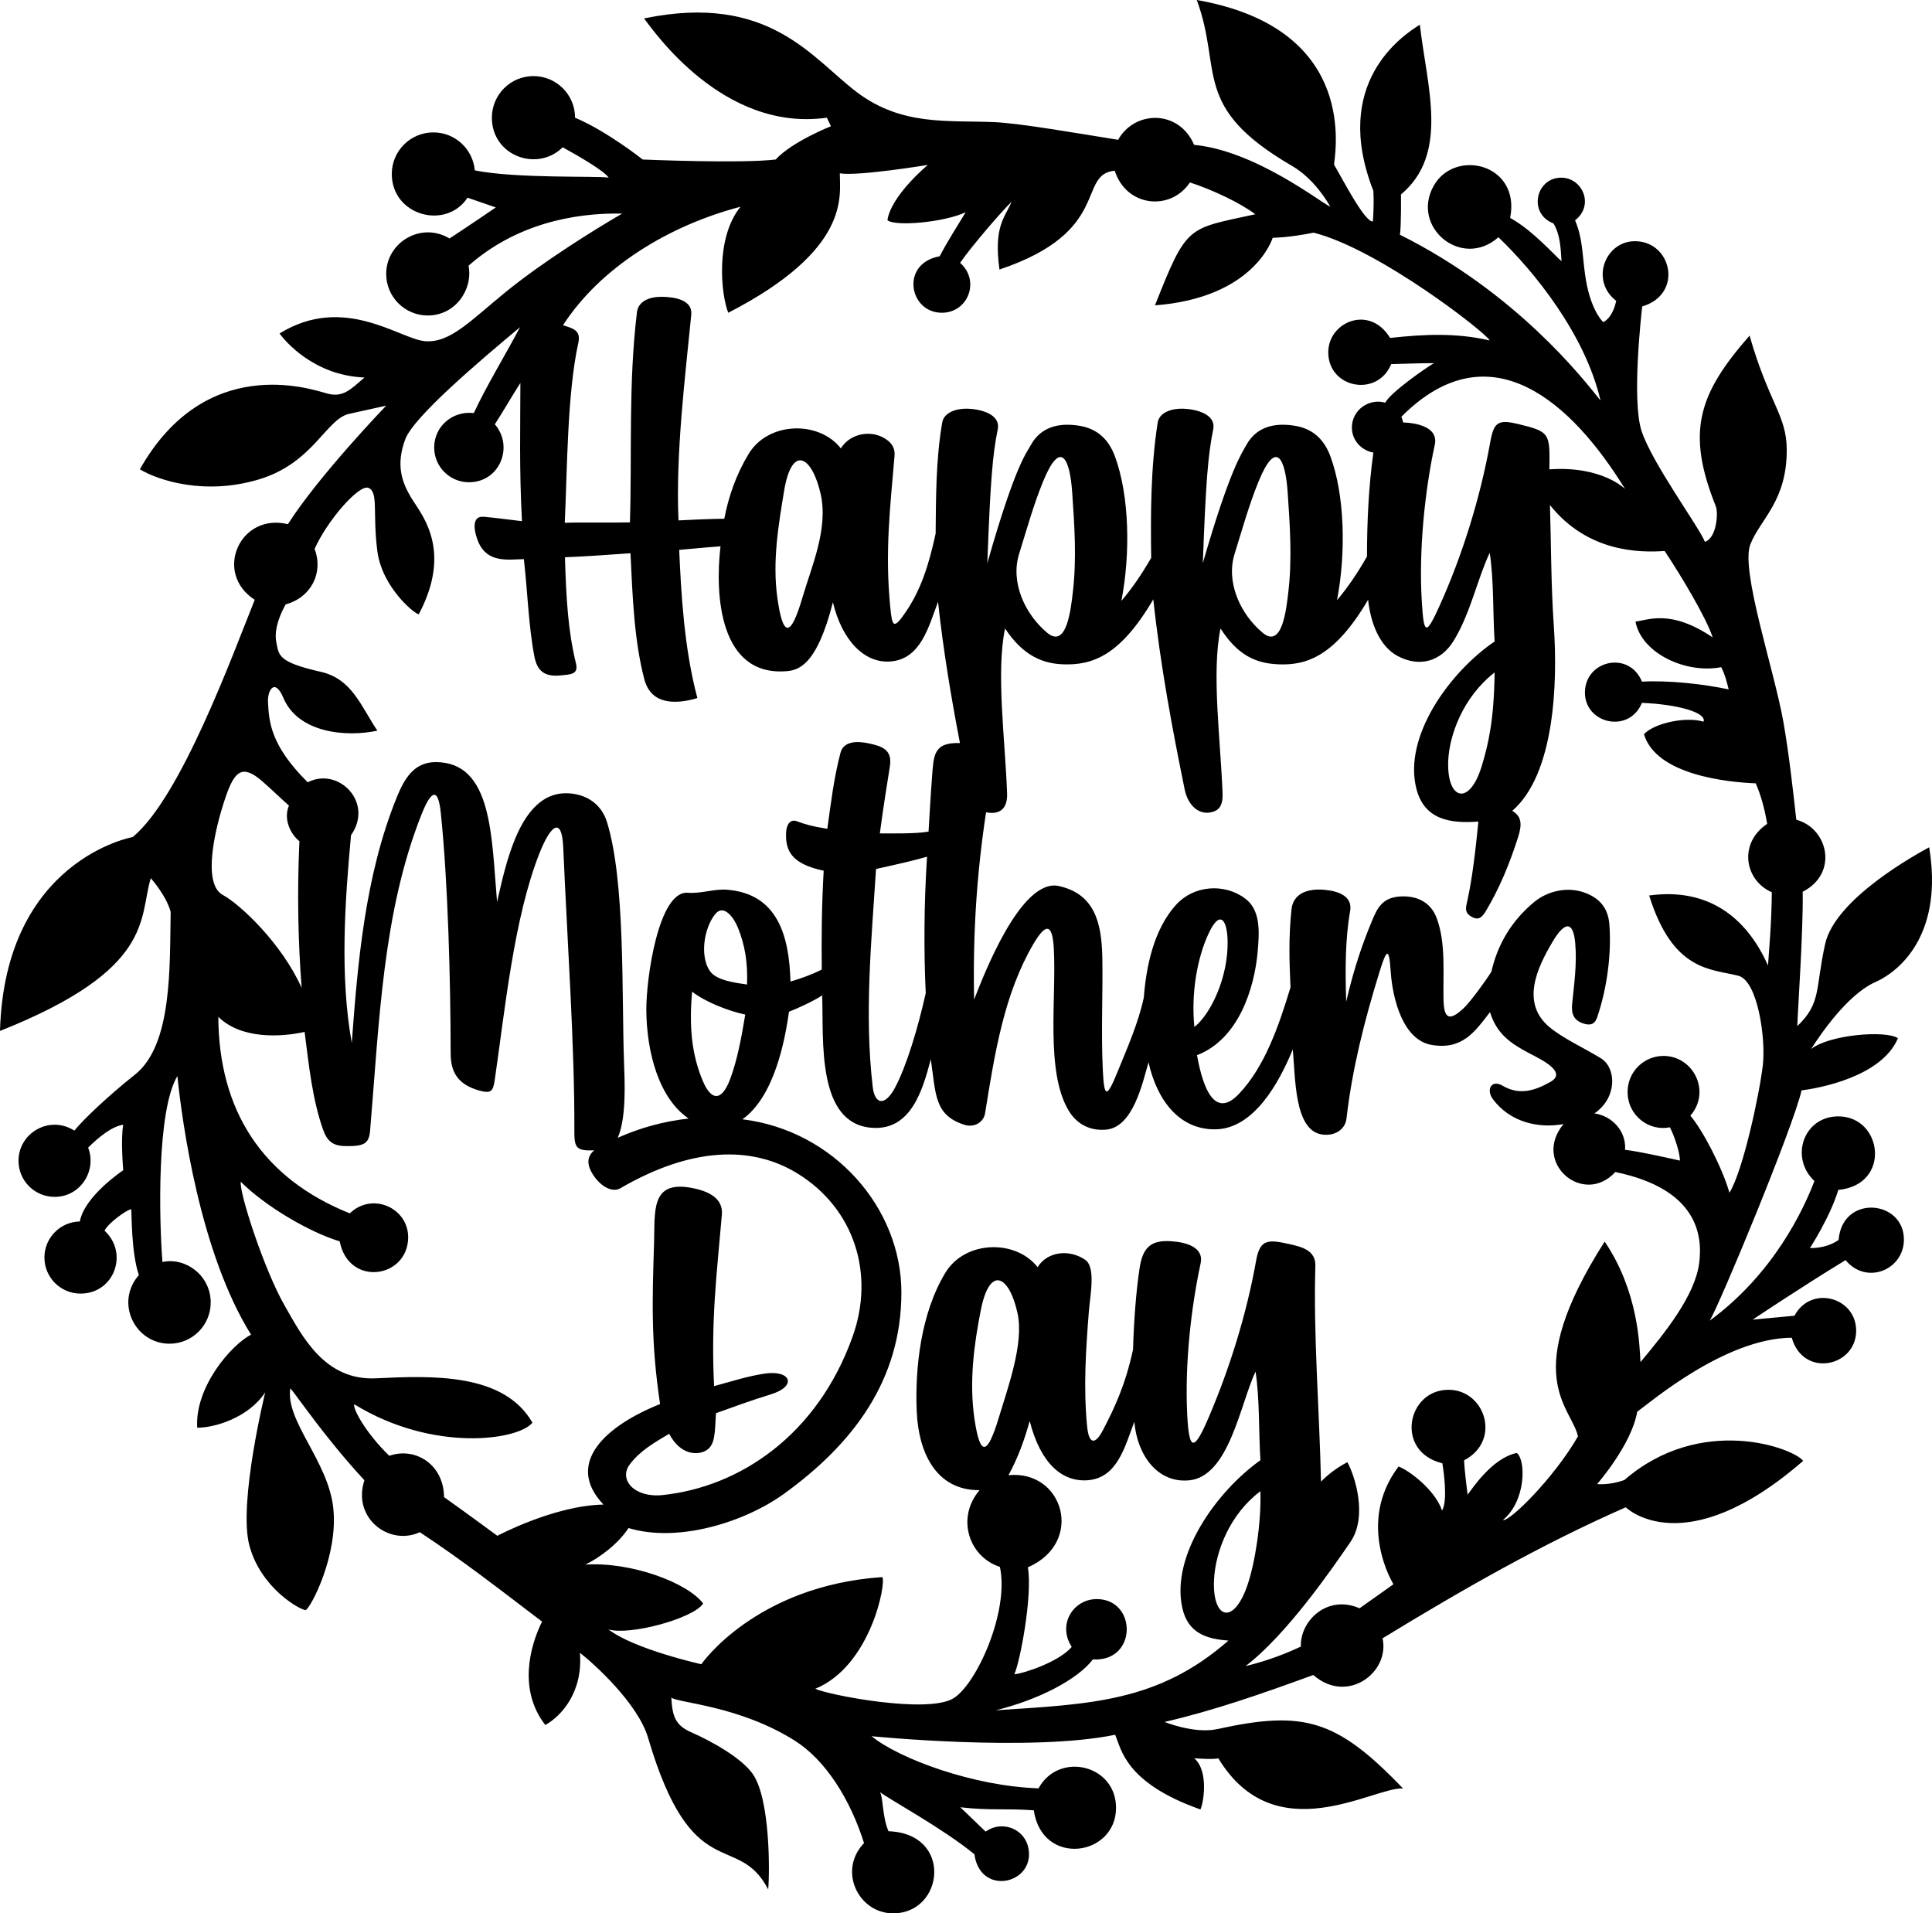 <?xml version="1.0" encoding="UTF-8" standalone="no"?>
<svg
   version="1.1"
   width="1152"
   height="1140.684"
   id="svg6"
   sodipodi:docname="Happy Mothers Day Wreath.svg"
   inkscape:version="1.1.1 (3bf5ae0d25, 2021-09-20)"
   xmlns:inkscape="http://www.inkscape.org/namespaces/inkscape"
   xmlns:sodipodi="http://sodipodi.sourceforge.net/DTD/sodipodi-0.dtd"
   xmlns="http://www.w3.org/2000/svg"
   xmlns:svg="http://www.w3.org/2000/svg"
   xmlns:rdf="http://www.w3.org/1999/02/22-rdf-syntax-ns#"
   xmlns:cc="http://creativecommons.org/ns#"
   xmlns:dc="http://purl.org/dc/elements/1.1/">
  <defs
     id="defs10" />
  <sodipodi:namedview
     pagecolor="#ffffff"
     bordercolor="#666666"
     borderopacity="1"
     objecttolerance="10"
     gridtolerance="10"
     guidetolerance="10"
     inkscape:pageopacity="0"
     inkscape:pageshadow="2"
     inkscape:window-width="1920"
     inkscape:window-height="974"
     id="namedview8"
     showgrid="false"
     fit-margin-top="0"
     fit-margin-left="0"
     fit-margin-right="0"
     fit-margin-bottom="0"
     inkscape:snap-global="true"
     inkscape:zoom="0.5"
     inkscape:cx="502"
     inkscape:cy="570"
     inkscape:window-x="-11"
     inkscape:window-y="-11"
     inkscape:window-maximized="1"
     inkscape:current-layer="svg6"
     inkscape:pagecheckerboard="0"
     inkscape:object-paths="false" />
  <path
     id="path4"
     style="fill:#000000;fill-opacity:1;fill-rule:evenodd;stroke:none;stroke-width:0.96;stroke-linecap:butt;stroke-linejoin:miter;stroke-miterlimit:4;stroke-dasharray:none;stroke-opacity:1"
     d="m 713.609,0 c 15.57,42.15 -3.604,63.78 56.701,98.852 13.326,7.75 21.308,21.53 22.936,24.393 C 787.4,120.698 748.713,89.916 712.002,86.346 703.056,65.312 676.662,65.609 666.695,83.344 641.497,79.345 608.534,73.511 592.9,72.816 565.442,71.596 537.983,75.258 511.135,55.121 484.287,34.985 458.866,-4.473 384.016,10.984 c 5.694,7.322 47.186,67.916 109.02,59.18 l 2.441,5.094 c 0,0 -23.188,9.156 -32.951,19.832 -21.154,2.54 -79.322,0 -79.322,0 0,0 -21.062,-16.771 -40.312,-24.926 0,-13.698 -11.108,-24.799 -24.799,-24.799 -13.701,0 -24.801,11.101 -24.801,24.799 0,22.78 27.119,32.614 42.217,17.641 10.774,5.937 24.963,14.25 27.404,18.111 -6.676,-1.175 -55.021,0.659 -79.814,-4.344 -1.097,-12.684 -11.726,-22.641 -24.688,-22.641 -13.701,0 -24.799,11.101 -24.799,24.799 0,24.8 32.315,33.619 45.166,14.127 l 16.857,5.809 c 0,0 -16.403,11.226 -27.615,18.504 -16.924,-10.189 -37.746,2.325 -37.746,21.117 0,13.697 11.099,24.799 24.799,24.799 16.556,0 27.072,-15.588 24.312,-29.686 27.793,-24.516 62.208,-31.645 91.613,-31.074 -16.88,9.763 -47.375,28.841 -68.934,46.334 -21.559,17.493 -33.577,30.957 -48.629,29.736 -15.052,-1.22 -48.308,-28.373 -86.75,-4.576 3.356,4.576 20.442,25.018 50.646,26.238 -8.543,7.322 -12.814,12.203 -22.576,9.457 -9.763,-2.746 -72.309,-23.855 -111.361,45.277 10.983,6.588 38.748,15.741 71.088,5.979 32.34,-9.763 39.968,-36.002 53.697,-39.053 13.729,-3.051 22.094,-4.881 22.094,-4.881 0,0 -40.233,41.773 -58.605,70.67 -28.585,-7.035 -44.629,29.061 -19.775,45.068 -13.437,33.443 -44.074,117.708 -72.734,141.436 0,0 -76.311,13.508 -79.158,115.611 92.582,-36.808 82.707,-67.364 89.902,-91.082 0,0 9.091,10.051 11.861,20.057 -0.629,32.331 1.183,79.276 -21.334,97.1 -15.624,12.367 -30.634,26.594 -36.102,33.35 -14.703,-9.431 -33.289,1.294 -33.289,17.986 0,11.879 9.628,21.508 21.508,21.508 15.55,0 25.275,-15.685 20.012,-29.355 5.725,-5.728 13.921,-12.654 20.926,-13.662 -1.63,8.819 0,27.127 0,27.127 0,0 -23.151,15.386 -25.875,30.553 -11.698,0.209 -21.121,9.739 -21.121,21.486 0,11.88 9.63,21.512 21.51,21.512 20.09,0 28.871,-24.04 14.357,-37.492 1.712,-4.127 12.828,-12.301 15.891,-12.844 0.276,2.071 0.018,26.475 4.568,39.268 -14.456,16.565 -2.251,40.943 18.264,40.943 13.564,0 24.559,-10.997 24.559,-24.561 0,-16.029 -14.793,-27.112 -28.785,-24.172 -1.941,-24.67 -3.533,-90.028 8.914,-110.832 2.851,27.664 13.426,105.36 43.936,154.176 -12.101,6.206 -33.645,31.547 -32.105,55.467 10.04,0.109 30.509,-5.809 40.549,-21.094 0,0 -16.173,65.995 -9.461,91.27 6.712,25.275 29.884,38.288 33.562,38.582 3.148,-1.474 19.524,-32.834 16.473,-60.902 -3.051,-28.068 -28.676,-51.865 -25.625,-71.391 4.555,5.255 20.799,29.631 44.191,54.863 -7.433,22.575 14.856,39.39 33.025,30.969 25.612,16.851 47.634,34.11 72.889,53.289 -7.506,15.23 -14.127,41.082 1.969,61.662 9.454,-5.306 22.53,-19.451 20.607,-43.051 7.932,6.102 34.578,30.002 40.68,50.748 26.347,89.581 53.331,55.178 71.598,90.309 0.9,-9.591 1.321,-53.294 -9.074,-68.629 -6.578,-9.704 -25.219,-19.988 -36.635,-24.96 -9.609,-4.185 -11.427,-9.412 -12.057,-20.717 4.882,3.254 40.781,4.899 73.629,25.627 18.078,11.408 32.9,34.471 41.277,61.066 -15.74,16.376 -3.398,41.889 17.404,41.889 30.354,0 35.832,-47.632 -2.797,-48.951 -3.749,-8.37 -3.239,-20.941 -5.146,-23.367 5.308,4.19 37.608,21.686 56.365,37.104 3.252,24.072 32.962,18.366 32.549,-0.367 -0.315,-14.302 -15.606,-20.566 -25.861,-13.149 l -15.088,-14.512 c 17.887,2.057 26.518,0.561 43.793,1.809 4.963,33.873 49.045,27.587 49.045,-1.506 0,-25.743 -34.125,-33.728 -46.209,-11.6 -38.848,-1.255 -82.946,-17.584 -99.57,-31.062 0,0 95.215,9.5 145.26,-0.873 3.671,8.542 5.963,28.656 50.812,44.522 1.525,-2.442 5.493,-22.578 -3.66,-30.51 12.509,0.916 14.338,0 14.338,0 33.888,55.945 92.529,16.983 110.141,17.998 -39.737,-41.454 -59.36,-46.648 -110.75,-35.389 -13.677,2.997 -31.424,-4.271 -31.424,-4.271 28.73,-6.565 58.758,-17.027 88.686,-27.982 20.198,17.755 45.786,-1.479 41.295,-21.865 46.935,-28.652 94.615,-56.008 145.014,-78.105 0,0 34.545,34.189 105.766,-27.664 -5.694,-7.73 -61.004,-28.07 -106.58,11.393 -8.948,3.252 -16.27,2.439 -16.27,2.439 0,0 20.572,-23.473 23.911,-43.14 7.771,-5.551 52.475,-43.893 92.143,-44.121 6.893,24.166 38.417,17.354 38.417,-4.193 0,-20.032 -26.973,-27.372 -36.775,-8.924 l -24.951,2.338 c 0,0 28.684,-19.217 55.404,-35.49 12.361,14.995 34.557,5.943 34.791,-12.004 0.311,-23.887 -36.694,-27.495 -38.949,0 -7.829,5.456 -17.074,4.783 -17.074,4.783 0,0 11.849,-18.099 16.922,-34.645 31.743,-2.978 26.449,-43.834 0,-43.834 -20.689,0 -29.181,24.522 -14.262,38.541 -6.34,16.702 -24.251,55.305 -62.457,83.262 5.492,-8.543 49.807,-115.328 54.803,-137.295 9.877,-1.22 47.708,-7.93 57.471,-31.117 -7.322,-4.881 -41.192,-2.085 -51.805,6.496 4.928,-7.786 21.449,-32.43 38.228,-39.904 16.781,-7.475 40.425,-30.662 32.188,-80.393 -7.323,3.967 -56.031,30.509 -62.033,57.662 -6.002,27.154 -2.177,35.13 -16.595,48.942 0.431,-12.367 3.538,-55.99 3.218,-80.109 21.42,-10.915 15.262,-37.786 -3.821,-42.943 -1.984,-17.888 -4.471,-40.101 -7.72,-58.435 -5.491,-30.984 -25.753,-90.54 -19.65,-105.795 6.102,-15.254 21.786,-25.7 21.676,-56.381 -0.074,-20.578 -10.448,-27.219 -22.168,-67.99 -30.867,35.146 -37.784,57.637 -20.131,101.754 1.628,4.069 0.407,19.12 -6.51,21.154 -3.256,-8.543 -31.73,-47.189 -37.832,-66.307 -5.794,-18.153 -0.127,-68.863 0.467,-73.998 24.612,-7.27 17.721,-38.547 -3.979,-38.895 -18.184,-0.291 -27.224,23.525 -11.535,35.557 -2.271,10.691 -7.729,12.656 -7.729,12.656 0,0 -7.992,-6.914 -10.912,-28.881 -1.654,-12.442 -1.447,-21.279 -5.877,-31.765 11.737,-9.211 4.242,-25.446 -8.224,-25.446 -15.324,0 -19.915,21.494 -4.644,27.289 4.197,7.005 4.261,15.321 4.791,22.529 -3.523,-2.882 -17.425,-18.685 -30.645,-25.811 6.432,-32.311 -33.014,-41.681 -45.648,-19.051 -13.693,24.526 16.769,49.942 38.652,30.568 21.181,20.223 51.705,57.76 60.879,97.35 -10.984,-13.832 -50.427,-64.275 -119.59,-98.852 0.806,-5.288 0.621,-23.998 0.621,-23.998 28.966,-24.376 15.469,-64.202 11.244,-101.221 -10.53,6.573 -52.877,34.797 -27.715,99.061 0.262,4.507 0.229,11.697 -0.283,18.227 -4.882,0.611 -18.25,-25.629 -23.174,-33.875 C 797.314,83.799 805.902,16.191 713.609,0 Z m -160.371,98.316 c 0,0 -21.971,18.248 -24.086,32.974 4.882,3.946 34.279,1.154 46.664,-4.777 -6.071,10.053 -10.543,16.825 -15.512,26.275 -23.604,4.233 -18.319,33.668 1.305,33.668 15.759,0 22.962,-19.206 10.871,-29.754 6.541,-9.569 25.581,-31.68 30.734,-36.404 -4.271,9.763 -10.752,14.784 -7.264,40.385 67.445,-22.575 46.053,-56.669 68.73,-58.93 6.966,21.819 33.478,24.213 44.828,7.014 13.327,4.25 30.331,12.369 38.99,18.967 -40.596,8.912 -40.594,5.71 -59.816,54.307 59.679,-4.558 70.189,-40.273 70.189,-40.273 0,0 9.154,-5e-5 24.408,-3.051 39.052,9.763 103.731,60.41 104.951,64.236 -19.722,-4.524 -38.216,-3.8 -59.354,-1.479 -12.129,-20.062 -36.863,-9.655 -36.863,8.564 0,21.373 29.213,27.119 37.543,7.021 4.01,-0.016 18.138,-0.626 25.541,-0.555 -3.28,1.688 -25.817,17.203 -29.111,23.555 -9.67,-2.76 -19.889,4.343 -19.889,14.82 0,7.604 5.586,13.636 12.816,14.936 -2.853,20.484 -3.787,41.2 -3.816,61.959 -5.702,10.008 -11.693,18.787 -17.863,26.039 5.353,-27.856 4.701,-62.368 -3.949,-85.775 -3.751,-10.151 -10.543,-16.466 -21.113,-18.195 -9.449,-1.546 -22.215,-1.103 -29.119,11.643 -2.56,4.725 -9.652,14.136 -25.84,70.252 1.818,-49.503 3.162,-64.739 6.188,-79.715 1.907,-9.44 -10.81,-12.126 -17.805,-12.377 -6.439,-0.231 -14.322,1.934 -15.316,8.373 -4.182,27.078 -4.215,54.727 -3.85,80.547 -5.679,9.878 -11.642,18.524 -17.777,25.668 5.458,-27.979 4.844,-62.655 -3.855,-86.195 -3.751,-10.151 -10.541,-16.466 -21.111,-18.195 -9.449,-1.546 -22.213,-1.103 -29.117,11.643 -2.56,4.725 -9.152,11.636 -25.842,70.252 1.818,-49.503 3.16,-64.739 6.186,-79.715 1.907,-9.441 -10.808,-12.126 -17.805,-12.377 -6.438,-0.231 -14.223,1.951 -15.316,8.373 -3.812,22.378 -3.672,44.832 -3.893,66.055 -4.112,19.121 -8.889,33.526 -17.582,46.418 -7.547,11.192 -8.314,9.187 -9.467,-2.549 -3.246,-33.046 -0.098,-59.07 2.551,-90.268 0.309,-3.645 -1.069,-6.58 -3.641,-8.736 -8.713,-7.307 -22.567,-5.094 -28.391,4.369 -13.104,-16.745 -43.3,-16.006 -54.961,3.277 -7.555,12.493 -11.949,25.419 -14.529,38.668 -7.022,0.031 -23.685,0.753 -27.301,0.994 -1.759,-39.656 3.948,-85.333 7.613,-122.652 0.883,-8.992 -10.3,-10.568 -17.469,-10.658 -7.302,-0.092 -14.124,2.545 -14.922,9.201 -5.139,42.858 -2.912,83.24 -4.18,125.287 -14.022,0.29 -29.76,-0.12 -38.859,0.244 1.484,-31.462 1.415,-77.186 8.094,-107.33 1.644,-7.419 -3.218,-8.596 -9.154,-10.447 22.337,-34.474 62.895,-59.4 105.873,-70.648 -15.255,18.698 -11.594,52.695 -7.322,63.213 73.223,-37.687 66.51,-69.707 66.51,-83.131 10.983,1.83 52.475,-5.01 52.475,-5.01 z M 282.516,246.268 c -12.414,-1.508 -23.623,7.701 -23.623,20.516 3.6e-4,11.443 9.277,20.72 20.721,20.721 18.489,4.8e-4 26.858,-21.426 15.436,-34.543 5.287,-8.17 10.556,-17.412 15.242,-24.66 -0.014,25.541 -0.739,51.019 0.936,82.406 -6.588,-0.783 -17.709,-2.221 -22.785,-2.633 -8.164,-0.662 -5.277,10.193 -3.277,14.924 5.363,12.69 17.41,10.598 27.201,10.34 2.21,19.49 2.814,40.121 6.287,58.09 1.681,8.695 6.188,12.004 14.924,11.283 7.269,-0.6 11.415,-0.779 9.828,-7.279 -4.607,-18.87 -5.825,-38.219 -6.537,-63.209 10.556,-0.364 28.869,-1.669 39.061,-2.396 1.254,25.895 2.18,51.88 8.242,75.066 4.098,15.673 19.14,14.974 31.666,11.287 -8.014,-29.776 -9.732,-63.447 -10.854,-88.355 14.598,-1.352 20.356,-1.811 24.635,-2.123 -3.503,29.851 -0.228,77.379 38.994,74.463 7.296,-0.542 18.355,-3.005 28.029,-41.131 5.459,22.932 18.971,36.695 34.578,35.307 17.923,-1.595 22.521,-20.863 28.104,-35.572 3.095,28.75 7.834,57.05 13.062,84.219 -15.932,-0.501 -15.654,7.417 -16.658,20.459 -0.825,10.711 -1.403,21.527 -2.064,32.334 -7.333,1.352 -21.542,1.072 -29.037,1.072 2.348,-17.754 4.43,-30.056 5.988,-39.955 1.57,-9.979 -4.663,-12.051 -12.742,-13.75 -6.998,-1.471 -14.886,-1.347 -16.74,5.74 -3.906,14.932 -5.672,29.715 -7.828,45.229 -9.643,-1.549 -13.904,-2.899 -18.016,-4.46 -4.571,-1.735 -6.356,2.718 -6.553,6.549 -0.58,11.292 3.583,18.908 22.4,22.891 -1.165,20.552 -1.36,39.914 -1.131,58.898 -5.615,3.022 -14.66,6.075 -18.664,7.167 -0.752,-27.115 -7.579,-52.39 -37.912,-54.741 -7.629,-0.591 -15.309,2.436 -23.293,1.82 -17.52,-1.352 -24.881,51.396 -24.752,69.885 0.178,25.376 7.568,52.777 25.236,64.719 -14.568,1.626 -28.705,5.417 -42.287,11.479 5.264,-11.856 4.166,-33.448 3.76,-44.893 -1.467,-41.347 0.822,-107.983 -10.191,-143.412 -3.491,-11.231 -13.08,-17.028 -24.387,-17.105 -27.927,-0.191 -36.17,43.76 -41.131,64.789 -3.363,-38.885 -2.651,-83.497 -36.76,-83.352 -13.007,0.056 -18.71,10.4 -22.934,20.744 -19.253,47.16 -23.493,100.31 -26.936,146.688 -7.244,-40.049 -4.05,-84.84 -0.451,-123.857 13.778,-19.492 -7.487,-40.986 -25.832,-31.537 -22.485,-22.318 -23.033,-36.424 -23.676,-47.756 -0.397,-6.996 4.02,-14.824 9.193,-2.541 8.774,20.831 37.245,23.56 56.029,19.516 -9.803,-14.487 -15.008,-30.84 -33.77,-35.086 -25.861,-5.853 -24.883,-9.912 -26.482,-17.639 -0.951,-4.594 -0.339,-11.878 5.572,-22.562 15.283,-4.144 22.624,-18.96 17.25,-33.059 7.453,-16.812 26.471,-38.647 32.084,-36.402 6.102,2.44 2.441,14.643 5.287,37.424 2.846,22.781 24.002,39.052 24.812,37.832 19.526,-37.018 2.848,-57.763 -3.662,-67.934 -6.508,-10.168 -10.253,-20.761 -4.469,-36.275 5.043,-13.526 44.604,-46.928 68.438,-66.843 -9.498,17.973 -19.991,34.948 -27.562,51.205 z m 686.488,45.283 c 0,0 -13.667,-13.981 -45.139,-11.729 0.26,-21.38 0.724,-22.441 -18.836,-27.074 -11.531,-2.731 -14.286,-1.181 -16.381,10.557 -6.095,34.152 -17.004,68.406 -30.135,97.567 -8.368,18.582 -9.496,17.241 -10.706,-1.856 -1.971,-31.092 1.871,-66.89 7.72,-93.891 2.281,-10.531 -10.747,-12.976 -18.891,-13.283 -0.24,-1.179 -0.564,-2.326 -1.028,-3.4 53.228,-53.427 102.16,-7.668 133.395,43.109 z m -329.684,1.965 c 1.369,20.055 2.735,39.695 0.367,59.693 -1.189,10.038 -3.678,33.735 -15.291,24.021 -13.623,-11.396 -21.898,-30.38 -16.742,-46.951 4.515,-14.514 8.585,-29.182 14.195,-42.953 10.664,-26.178 16.115,-13.665 17.471,6.189 z m 128.486,0 c 1.369,20.055 2.731,39.695 0.363,59.693 -1.188,10.037 -3.674,33.734 -15.285,24.021 -13.625,-11.397 -21.9,-30.378 -16.744,-46.951 4.515,-14.514 8.585,-29.182 14.195,-42.953 10.664,-26.178 16.115,-13.665 17.471,6.189 z m -278.447,1.09 c 4.627,20.596 -5.447,43.109 -10.878,61.629 -7.209,24.581 -11.73,23.494 -14.997,-0.114 -2.995,-21.648 0.783,-43.575 4.035,-63.332 4.677,-28.415 16.781,-20.7 21.84,1.816 z m 503.215,33.879 c 9.616,14.359 25.034,40.131 28.633,51.516 -25.085,-17.029 -38.609,-10.245 -46.012,-9.426 3.577,18.966 30.168,31.276 51.117,27.168 2.471,4.913 3.378,9.043 4.445,13.254 -15.316,-3.268 -35.919,-5.5 -51.684,-4.623 -7.649,-18.639 -33.763,-12.787 -34.019,6.273 -0.251,18.691 26.211,25.075 33.996,6.387 21.017,0.844 38.749,5.727 36.711,11.219 -10.373,-3.187 -29.288,0.745 -35.498,7.457 7.215,24.408 50.144,28.679 66.619,29.289 3.166,7.124 5.356,15.394 6.844,24.158 -17.258,11.518 -13.519,33.697 2.76,40.775 -0.143,18.687 -1.723,35.29 -2.283,43.68 -13.013,-29.323 -36.289,-46.518 -70.85,-41.744 14.179,45.478 36.928,43.679 53.154,47.846 11.613,2.982 16.416,37.492 14.645,53.086 -1.93,16.986 -11.796,63.259 -19.933,76.277 -4.181,-14.765 -16.074,-37.609 -23.297,-45.931 12.569,-14.495 1.695,-35.635 -15.996,-35.635 -11.836,2.7e-4 -21.431,9.595 -21.432,21.432 -3.7e-4,14.243 12.909,23.7 25.199,21.096 2.44,4.565 6.051,14.924 5.989,19.879 0,0 -24.197,-5.564 -32.695,-6.425 0.782,-11.265 -7.867,-20.237 -18.266,-21.713 13.822,-9.478 13.081,-27.224 3.816,-32.896 -10.091,-6.179 -21.944,-11.515 -30.207,-18.201 -17.848,-14.443 -7.889,-35.538 1.545,-51.406 6.953,-11.696 12.144,-12.621 13.375,0.812 1.134,12.372 -0.618,24.397 -1.818,36.398 -0.62,6.199 1.114,9.764 6.553,11.646 4.026,1.394 6.886,0.719 8.371,-3.639 6.16,-18.082 8.555,-38.695 7.277,-55.326 -0.727,-9.464 -5.491,-15.564 -14.559,-18.928 -10.832,-4.019 -22.698,-0.743 -30.211,5.461 -13.525,11.169 -21.922,25.318 -25.576,41.598 -4.055,6.466 -12.819,18.181 -16.18,21.398 -9.123,8.734 -12.144,6.454 -12.367,-4.76 -0.333,-16.749 1.382,-33.608 -4.006,-48.41 -3.585,-9.848 -12.013,-13.567 -21.473,-13.102 -11.413,0.562 -14.212,7.415 -17.473,15.285 -4.811,11.615 -10.193,26.376 -15.084,47.43 -0.607,-18.708 -0.636,-37.074 2.346,-53.981 1.646,-9.332 -7.832,-11.993 -15.231,-12.676 -10.674,-0.986 -18.741,2.523 -19.713,11.585 -1.829,17.062 -1.28,31.399 -0.611,46.564 -6.976,23.029 -15.33,47.315 -30.803,63.578 -16.31,17.141 -22.51,-9.937 -24.958,-23.124 24.955,-9.617 34.246,-40.041 36.174,-61.631 1.04,-11.643 1.973,-24.902 -7.643,-31.94 -12.524,-9.165 -30.434,-7.562 -40.768,3.639 -13.549,14.685 -18.09,37.251 -19.475,55.611 -3.258,15.039 -9.651,29.516 -15.551,43.973 -6.522,15.98 -8.071,16.165 -8.892,-0.762 -1.102,-22.725 0.124,-46.828 -0.303,-67.518 -0.429,-20.821 -4.846,-37.522 -25.844,-42.225 -22.904,-5.129 -45.466,54.665 -50.594,67.703 -0.809,-39.138 1.577,-75.205 7.129,-111.66 8.952,1.682 12.84,-2.848 12.537,-11.316 -1.135,-31.695 -6.67,-72.049 -1.223,-98.279 11.132,16.803 23.097,20.971 34.807,21.367 16.962,0.573 33.715,-4.79 53.596,-38.748 4.245,39.654 11.436,77.781 18.738,113.477 1.894,9.258 8.601,15.919 17.109,13.102 4.044,-1.339 5.69,-4.724 5.457,-10.918 -1.194,-31.696 -6.67,-72.047 -1.223,-98.279 10.163,15.82 20.821,20.804 34.584,21.369 16.754,0.687 33.616,-4.791 53.426,-38.535 1.357,13.435 6.689,27.733 17.547,33.549 13.061,6.996 25.889,3.303 33.484,-9.102 10.065,-16.439 14.091,-36.819 21.475,-52.412 2.548,16.743 1.818,36.137 2.91,52.88 -26.64,18.104 -54.753,56.668 -46.588,87.979 4.856,18.621 20.645,20.582 36.91,19.381 -2.718,27.829 -4.69,38.574 -7.096,49.598 -0.621,2.845 -0.349,5.091 2.592,6.9 3.629,2.232 6.041,1.72 8.832,-2.916 8.312,-13.805 14.449,-28.892 19.334,-44.213 2.607,-8.177 1.946,-12.49 -3.434,-15.785 25.322,-21.916 27.104,-76.358 24.758,-110.146 -1.697,-24.433 -1.606,-49.46 -2.305,-72.146 22.543,28.294 53.567,28.423 68.375,27.402 z M 883.555,456.582 c -7.378,24.387 -20.938,20.45 -20.021,-2.914 0.585,-14.916 8.451,-37.766 27.662,-52.779 -0.328,28.701 -3.841,43.132 -7.641,55.693 z m -727.168,9.199 c 6.267,5.457 10.751,9.991 15.91,14.488 -3.459,8.136 0.956,17.031 6.236,21.234 -1.414,30.868 -0.767,60.074 1.324,87.43 -11.711,-26.219 -36.304,-49.57 -47.076,-55.441 -11.98,-6.53 -5.174,-38.025 1.77,-58.35 5.355,-15.676 10.043,-19.63 21.836,-9.361 z m 106.424,18.621 c 4.319,41.304 5.838,100.113 5.908,143.566 0.018,10.926 4.006,18.561 17.109,22.201 6.552,1.82 8.141,0.702 9.098,-5.82 6.105,-41.608 11.457,-97.409 26.923,-136.105 6.202,-15.517 13.168,-22.55 14.013,-2.753 2.351,55.088 6.845,118.531 6.613,168.253 -0.048,10.408 0.839,12.492 11.855,12.068 -6.074,4.908 -3.038,11.558 0.489,16.26 3.695,4.925 10.116,9.216 15.126,6.307 41.8,-24.276 77.969,-25.873 105.795,-8.652 33.627,20.81 46.033,59.672 32.637,97.139 -20.918,58.503 -67.062,89.627 -113.352,94.457 -16.679,1.74 -26.382,-9.179 -19.479,-18.329 6.161,-8.166 14.948,-13.16 23.452,-18.199 6.994,13.153 17.127,12.609 21.644,10.163 5.967,-3.231 5.511,-10.422 6.275,-22.453 9.832,-3.539 22.033,-7.978 32.444,-11.129 16.231,-4.913 12.272,-14.753 -3.286,-12.485 -10.454,1.524 -21.294,5.091 -30.285,7.471 -1.919,-39.41 1.559,-66.255 4.65,-102.297 0.881,-10.277 -9.109,-14.047 -17.106,-15.692 -25.606,-5.269 -22.73,13.587 -23.332,32.711 -1.075,34.163 -1.943,59.081 3.59,95.98 -31.91,12.694 -57.331,35.095 -33.758,59.92 -29.483,0.563 -63.277,18.627 -63.277,18.627 0,0 -14.997,-11.099 -31.795,-23.096 -0.088,-19.007 -16.672,-30.118 -32.637,-24.609 -14.067,-13.627 -21.921,-28.2 -20.895,-30.729 46.88,28.884 97.996,21.464 106.248,10.975 -17.086,-29.697 -59.568,-28.059 -93.334,-26.434 -30.747,1.48 -44.105,-25.359 -54.508,-43.525 -12.291,-21.465 -27.257,-67.933 -26.037,-73.629 14.608,14.605 40.855,30.035 58.945,35.494 5.389,27.337 40.424,22.031 40.838,-2.047 0.306,-17.809 -21.351,-27.633 -34.809,-14.629 -52.188,-20.918 -78.105,-61.288 -78.395,-117.184 13.602,13.497 37.553,12.125 51.453,9.004 2.536,20.002 4.706,40.571 11.016,58.264 2.591,7.265 6.186,9.788 13.83,9.828 10.353,0.055 13.538,-1.31 14.195,-9.1 5.522,-65.447 7.566,-130.609 30.721,-188.759 5.372,-13.491 9.757,-16.9 11.417,-1.034 z m 289.971,26.336 c -1.831,27.178 -1.972,56.801 -0.791,81.332 -4.542,20.443 -11.463,43.68 -18.467,56.646 -5.656,10.473 -11.855,10.29 -13.161,-0.848 -5.061,-43.176 -0.709,-87.378 1.99,-129.808 15.178,-3.343 22.863,-5.136 30.429,-7.322 z m -112.801,42.25 c 4.215,10.473 5.933,20.711 5.46,33.96 -7.494,-1.098 -18.34,-2.492 -22.204,-8.116 -5.85,-8.515 -3.707,-24.805 2.914,-33.488 5.591,-7.333 11.829,2.672 13.83,7.645 z m 292.014,7.925 c 0.434,21.76 -10.109,43.761 -19.821,51.33 -2.019,-19.934 1.625,-40.784 8.308,-55.333 6.982,-15.201 11.266,-8.387 11.513,4.003 z m -103.666,4.093 c 1.757,29.568 -5.169,73.797 8.931,97.178 5.061,8.393 13.13,12.065 22.203,11.283 16.257,-1.401 21.804,-27.972 25.361,-40.158 5.208,23.199 18.827,40.399 40.124,39.965 22.699,-0.462 37.705,-27.678 45.88,-47.571 1.673,15.925 0.642,48.138 17.354,50.627 8.156,1.214 13.984,-3.299 14.685,-9.416 3.416,-29.805 10.703,-58.335 19.445,-86.696 4.339,-14.078 5.915,-16.356 6.911,-1.242 1.149,17.443 7.7,41.037 24.22,43.936 18.469,3.241 25.928,-7.753 35.008,-19.518 4.029,13.246 12.802,18.957 23.504,24.574 7.171,3.764 22.94,11.22 12.377,17.105 -9.111,5.076 -18.207,8.165 -28.393,2.186 -6.642,-3.899 -9.945,2.386 -5.803,7.975 10.277,13.865 27.25,17.637 42.16,14.9 -19.102,22.908 11.763,49.38 30.875,28.59 48.672,10.073 52.198,37.309 50.01,54.286 -2.524,19.581 -20.75,41.947 -35.012,59.049 -0.576,-10.078 -1.237,-42.145 -21.349,-71.865 -51.262,80.266 -19.977,98.204 -15.91,116.102 -14.239,24.816 -41.083,51.257 -44.744,49.883 13.882,-11.441 13.73,-35.848 8.238,-39.967 -14.797,3.051 -26.782,21.639 -29.291,24.865 0,0 -1.934,-14.42 -2.104,-20.488 22.412,-11.645 12.605,-42.039 -9.293,-42.039 -24.976,0 -31.982,37.059 -3.697,43.785 0.686,3.759 3.428,22.515 -0.162,28.199 -4.224,-12.503 -19.969,-24.098 -25.932,-26.238 -25.628,33.867 -3.051,70.172 -3.051,70.172 0,0 -8.788,6.325 -20.203,14.334 -19.496,-8.463 -35.64,7.834 -34.986,22.838 -13.975,6.625 -26.489,10.092 -32.965,11.615 24.441,-18.572 51.925,-58.492 62.5,-73.949 10.576,-15.458 2.442,-40.071 -1.83,-47.596 -6.912,3.651 -11.711,7.582 -15.707,11.596 -0.949,-42.536 -4.601,-87.734 -3.365,-128.588 0.282,-9.324 -8.096,-11.369 -15.383,-13.001 -12.546,-2.811 -17.64,-3.171 -19.924,9.724 -5.753,32.493 -16.045,64.766 -27.936,92.73 -8.818,20.737 -12.039,22.006 -13.166,-0.765 -1.501,-30.34 2.3,-63.843 7.981,-90.145 2.155,-9.977 -9.098,-12.627 -17.08,-13.246 -12.946,-1.005 -17.485,4.033 -19.319,16.16 -2.111,13.968 -3.448,32.112 -3.875,48.297 -4.497,20.86 -10.769,34.372 -17.965,48.156 -4.367,8.365 -8.337,9.19 -9.463,-2.547 -2.2,-22.93 -0.734,-45.387 1.092,-68.43 0.76,-9.585 4.218,-26.151 -2.186,-30.572 -9.358,-6.461 -22.565,-5.096 -28.389,4.367 -13.106,-16.745 -43.266,-15.986 -54.963,3.275 -14.87,24.485 -18.227,57.677 -17.107,82.986 1.033,23.356 10.911,46.87 37.469,46.693 -14.044,16.336 -6.556,39.687 12.125,45.744 5.655,26.585 -13.914,69.956 -27.736,78.357 -15.559,9.458 -74.645,-2.031 -82.375,-5.693 32.95,-13.423 42.432,-63.034 39.99,-66.598 -75.765,5.213 -107.922,51.953 -107.922,51.953 0,0 -39.975,-8.868 -55.326,-20.744 12.532,3.8 50.921,-6.608 56.414,-15.475 -9.345,-12.373 -42.778,-24.939 -70.244,-23.172 8.278,-3.928 19.78,-12.521 25.734,-21.797 29.336,8.915 69.104,-3.327 92.818,-20.48 40.72,-29.454 69.895,-67.336 69.895,-119.982 0,-50.54 -40.371,-96.563 -94.777,-103.221 18.953,-13.472 25.322,-46.717 27.761,-64.147 5.143,-1.929 15.215,-6.618 19.779,-9.733 0.948,26.273 -3.578,76.674 29.816,78.961 23.073,1.58 30.039,-22.208 34.951,-40.84 3.1,20.67 1.941,33.253 20.01,39.021 5.925,1.892 11.506,-1.477 12.377,-6.916 5.806,-36.274 11.417,-71.126 28.718,-100.723 7.559,-12.931 11.369,-12.178 12.217,2.088 z m -183.958,39.859 c -2.351,14.312 -4.805,27.072 -8.856,38.08 -5.247,14.258 -11.585,13.293 -16.646,1.04 -6.555,-15.869 -8.005,-32.397 -6.186,-52.779 8.008,6.188 21.496,11.476 31.687,13.66 z m 162.323,177.879 c 3.969,17.891 -5.449,43.616 -11.119,62.372 -6.819,22.554 -11.131,23.714 -14.512,0.912 -3.301,-22.26 -0.228,-44.821 3.793,-65.102 5.286,-26.662 16.839,-20.712 21.838,1.818 z m 141.955,34.943 c 2.548,16.743 1.818,36.11 2.91,52.854 -26.085,18.514 -53.491,56.668 -46.588,88.008 3.276,14.872 14.163,18.617 27.521,19.504 -41.803,36.659 -82.192,37.887 -138.773,41.572 25.377,-6.21 48.891,-18.373 57.938,-30.338 24.861,1.505 26.295,-31.144 6.826,-35.461 -16.412,-3.639 -29.01,13.329 -19.432,28.01 -7.508,8.773 -27.736,15.628 -34.25,16.33 3.239,-6.666 10.979,-46.461 8.105,-63.779 33.979,-14.758 21.252,-58.235 -11.592,-54.908 5.822,-10.58 9.596,-21.298 12.66,-32.309 6.48,25.386 19.398,36.437 34.578,35.307 17.783,-1.324 22.217,-20.229 27.809,-34.822 1.787,20.123 13.965,36.63 32.624,34.89 23.902,-2.229 30.487,-45.479 39.664,-64.857 z m 2.91,71.342 c 0.53,18.522 -3.077,42.167 -7.643,55.689 -8.364,24.777 -21.157,20.441 -20.02,-2.914 0.831,-17.053 9.596,-39.317 27.662,-52.775 z"
     sodipodi:nodetypes="cscccssccccccsscccsscccssccssccscsscccccccscssccccsscccsscccccscsccccccscsscscscccscccscccccccscccccccccscccscccscccccscscccssscscscsccscscccscccccccccccccscccccccccccscccscccssscsssccssscssscsssscsccsssccsccccccsscccsscsssccscccscsccsccssscsscccsssccssscsscccsscssccsscssccccssssscccsssssssssssssssssccccccsccccccccssccssccccsssssssssssssssscssscscssscssssccscscssscscssccscsssscsccsscsscccssssssssssssssssscscsscsssccsccscssccscccsssssccssccscsssscssssscscssssscssssccscccccccscccscccsccsssssssscsssscssccscccccccsscccscsssscssccsssssccscccscccccscsccssc" />
</svg>
